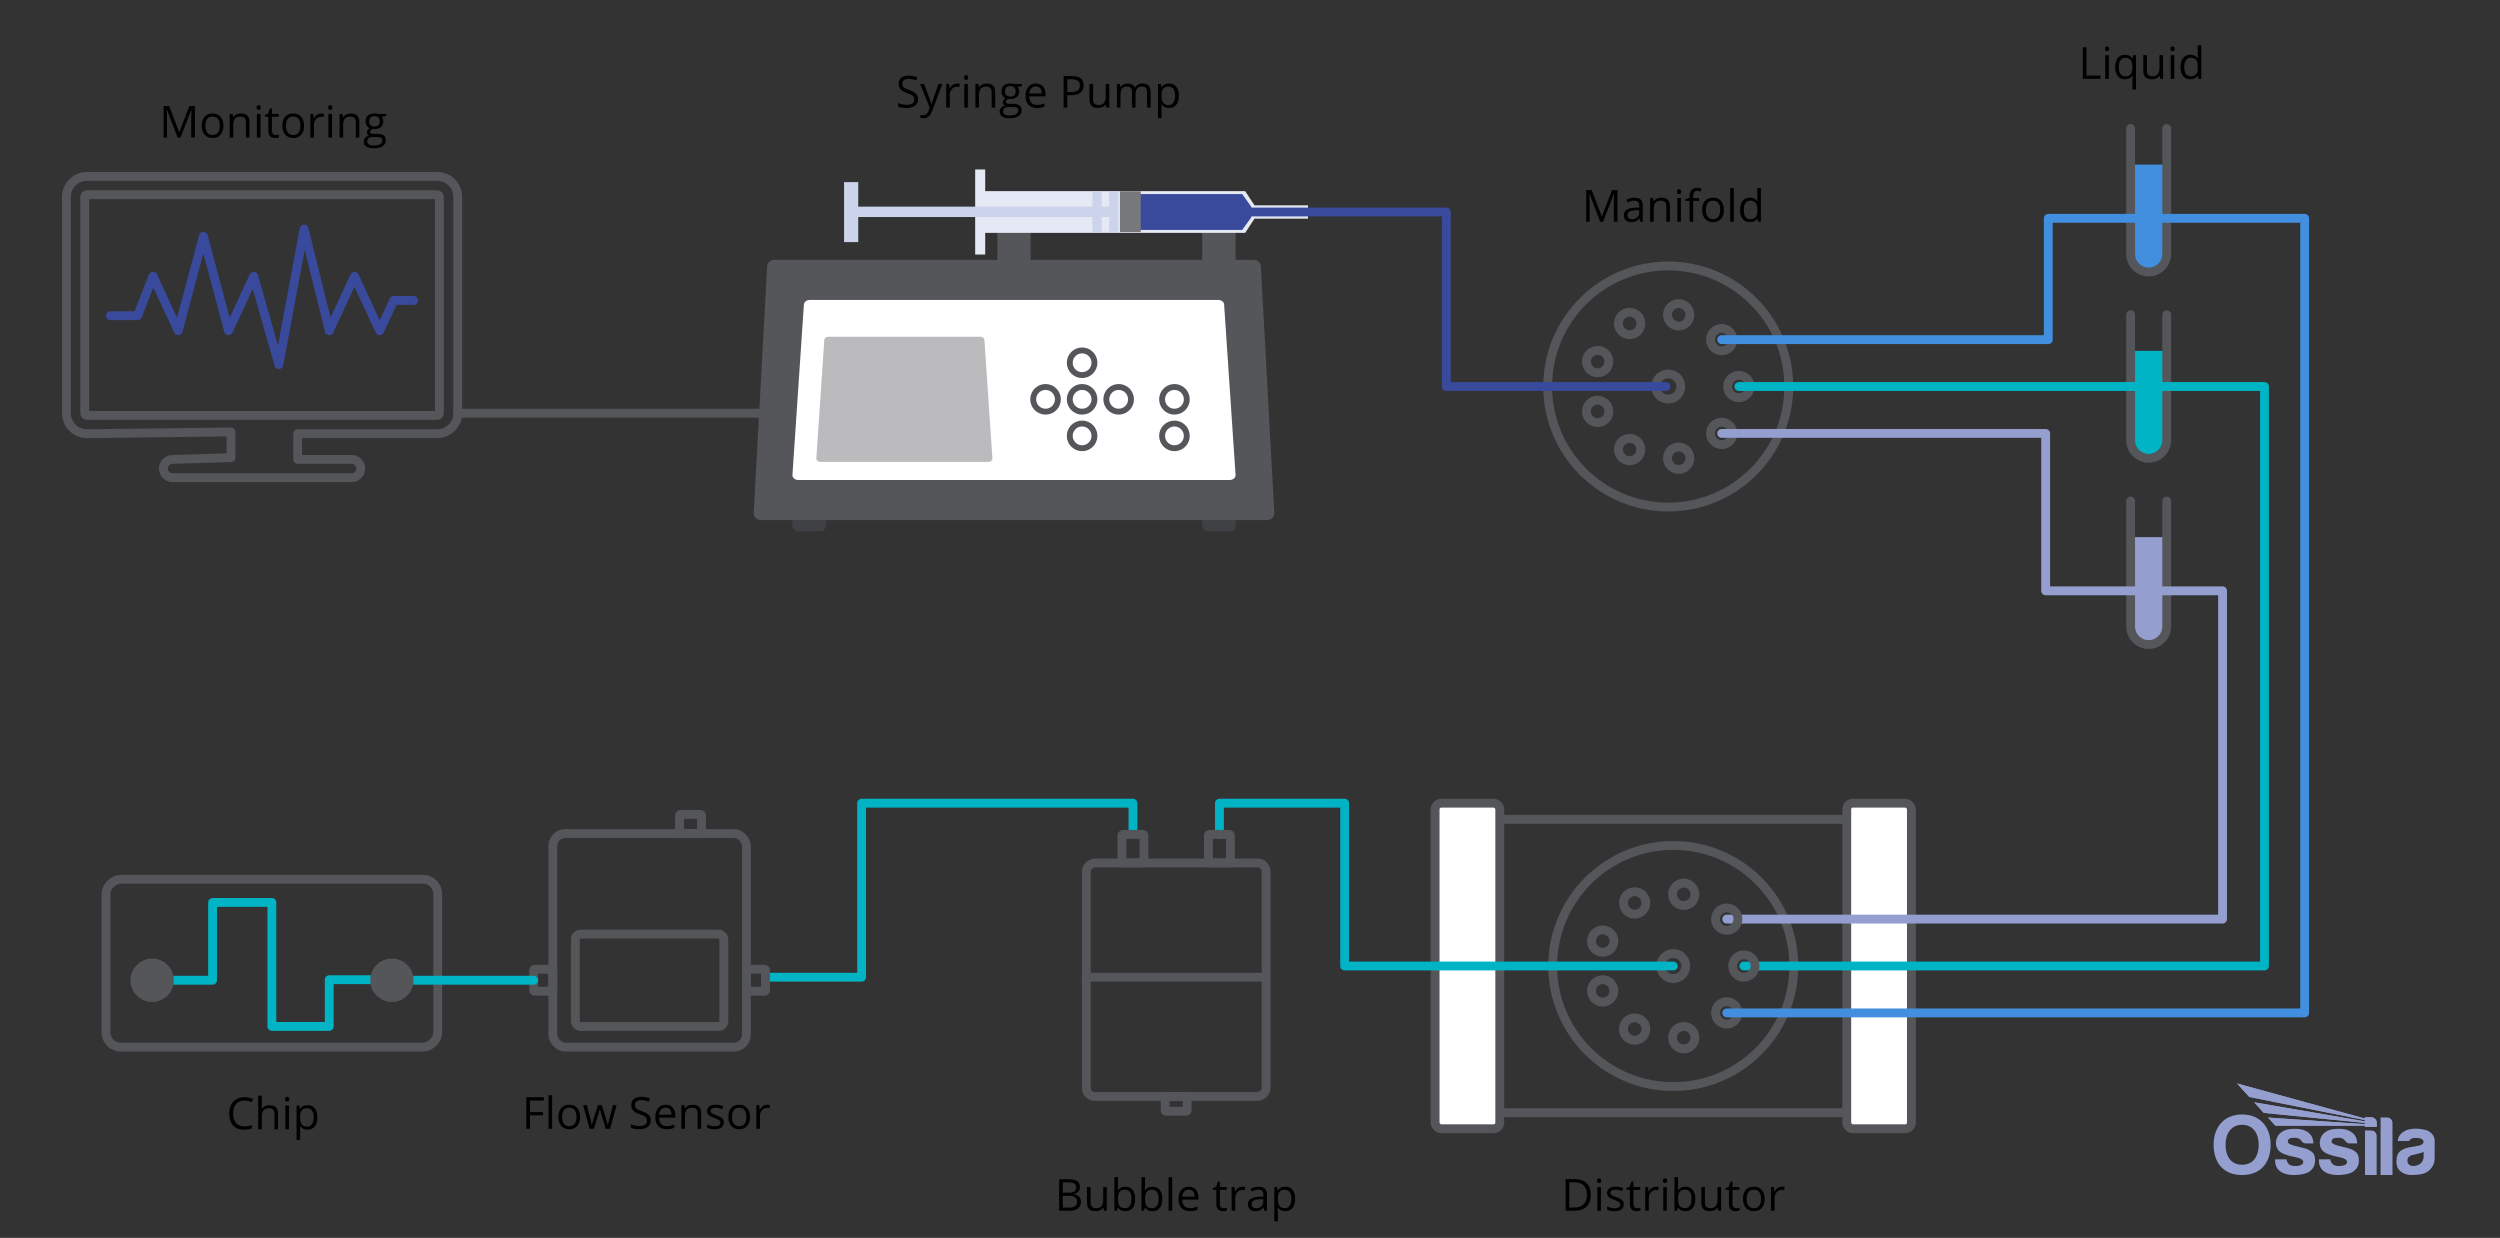 <svg viewBox="0 0 848 419.89" xmlns:xlink="http://www.w3.org/1999/xlink" height="419.89" width="848" xmlns="http://www.w3.org/2000/svg" data-name="Layer 1" id="Layer_1">
  <rect x="0" y="0" width="848" height="419.89" fill="#333333" stroke="none"/>
  <defs>
    <style>
      .cls-1 {
        stroke: #418fde;
      }

      .cls-1, .cls-2, .cls-3, .cls-4, .cls-5, .cls-6 {
        stroke-linecap: round;
        stroke-linejoin: round;
        stroke-width: 3px;
      }

      .cls-1, .cls-3, .cls-7, .cls-8, .cls-4, .cls-5, .cls-6 {
        fill: none;
      }

      .cls-9 {
        fill: #76787b;
      }

      .cls-10 {
        fill: #ccd4ec;
      }

      .cls-11 {
        fill: #54565a;
      }

      .cls-12, .cls-2 {
        fill: #fff;
      }

      .cls-2, .cls-3, .cls-7 {
        stroke: #54565a;
      }

      .cls-13 {
        fill: #39499c;
      }

      .cls-7 {
        stroke-miterlimit: 10;
        stroke-width: 2px;
      }

      .cls-14 {
        fill: #e5e9f5;
      }

      .cls-4 {
        stroke: #949fd0;
      }

      .cls-15 {
        clip-path: url(#clippath-1);
      }

      .cls-16 {
        fill: #949fd0;
      }

      .cls-17 {
        fill: #3f4144;
      }

      .cls-18 {
        clip-path: url(#clippath-3);
      }

      .cls-5 {
        stroke: #00b4c5;
      }

      .cls-19 {
        fill: #bbbbbd;
      }

      .cls-6 {
        stroke: #39499c;
      }

      .cls-20 {
        fill: #00b4c5;
      }

      .cls-21 {
        fill: #418fde;
      }

      .cls-22 {
        clip-path: url(#clippath-2);
      }

      .cls-23 {
        clip-path: url(#clippath);
      }
    </style>
    <clipPath id="clippath">
      <rect height="31.07" width="75" y="367.51" x="750.85" class="cls-8"></rect>
    </clipPath>
    <clipPath id="clippath-1">
      <rect height="31.07" width="75" y="367.51" x="750.85" class="cls-8"></rect>
    </clipPath>
    <clipPath id="clippath-2">
      <path d="M758.81,367.51l4.15,4.59,39.2,7.81v.45l-37.54-6.46,3.27,3.6,34.27,3.38v.44c-10.98-.76-21.86-1.49-32.84-2.25l2.51,2.76c10.14,0,20.19,0,30.33,0v.38h4.03v-1.34c0-1.04-.84-1.89-1.85-1.89h-2.18v.42l-43.34-11.88Z" class="cls-8"></path>
    </clipPath>
    <clipPath id="clippath-3">
      <rect height="31.07" width="75" y="367.51" x="750.85" class="cls-8"></rect>
    </clipPath>
  </defs>
  <circle r="40.89" cy="327.67" cx="567.57" class="cls-3"></circle>
  <g>
    <rect ry="4.74" rx="4.74" height="99.48" width="129.19" y="277.93" x="502.57" class="cls-3"></rect>
    <rect ry="2.09" rx="2.09" height="110.44" width="21.93" y="272.44" x="626.42" class="cls-2"></rect>
    <rect ry="2.09" rx="2.09" height="110.44" width="21.93" y="272.44" x="486.79" class="cls-2"></rect>
  </g>
  <g>
    <path d="M60.24,46.67l-3.63-9.49h-.06c.07.75.1,1.65.1,2.68v6.81h-1.15v-10.71h1.88l3.39,8.83h.06l3.42-8.83h1.86v10.71h-1.25v-6.9c0-.79.03-1.65.1-2.58h-.06l-3.66,9.48h-1Z"></path>
    <path d="M75.79,42.65c0,1.31-.33,2.33-.99,3.06-.66.74-1.57,1.1-2.73,1.1-.72,0-1.35-.17-1.91-.51s-.99-.82-1.29-1.45-.45-1.37-.45-2.21c0-1.31.33-2.33.98-3.06.65-.73,1.56-1.09,2.72-1.09s2.02.37,2.68,1.12c.66.75.99,1.76.99,3.03ZM69.68,42.65c0,1.03.21,1.81.62,2.34s1.01.81,1.81.81,1.4-.27,1.81-.8c.41-.53.62-1.32.62-2.35s-.21-1.8-.62-2.33c-.41-.53-1.02-.79-1.83-.79s-1.4.26-1.8.78-.61,1.3-.61,2.34Z"></path>
    <path d="M83.42,46.67v-5.19c0-.65-.15-1.14-.45-1.46s-.76-.48-1.4-.48c-.84,0-1.46.23-1.85.68s-.59,1.2-.59,2.25v4.21h-1.22v-8.03h.99l.2,1.1h.06c.25-.4.6-.7,1.05-.92s.95-.33,1.5-.33c.97,0,1.69.23,2.18.7.49.47.73,1.21.73,2.24v5.24h-1.22Z"></path>
    <path d="M87.03,36.47c0-.28.07-.48.21-.61.14-.13.31-.19.51-.19s.36.07.51.2.21.33.21.61-.07.48-.21.61-.31.2-.51.2c-.21,0-.38-.07-.51-.2s-.21-.34-.21-.61ZM88.35,46.67h-1.22v-8.03h1.22v8.03Z"></path>
    <path d="M93.52,45.82c.21,0,.42-.02.62-.05s.36-.06.48-.1v.93c-.13.06-.33.12-.58.16-.26.04-.49.06-.69.06-1.55,0-2.33-.82-2.33-2.45v-4.78h-1.15v-.59l1.15-.51.51-1.71h.7v1.86h2.33v.94h-2.33v4.72c0,.48.11.85.34,1.11s.54.39.94.39Z"></path>
    <path d="M103.15,42.65c0,1.31-.33,2.33-.99,3.06-.66.74-1.57,1.1-2.73,1.1-.72,0-1.35-.17-1.91-.51s-.99-.82-1.29-1.45-.45-1.37-.45-2.21c0-1.31.33-2.33.98-3.06.65-.73,1.56-1.09,2.72-1.09s2.02.37,2.68,1.12c.66.75.99,1.76.99,3.03ZM97.03,42.65c0,1.03.21,1.81.62,2.34s1.01.81,1.81.81,1.4-.27,1.81-.8c.41-.53.62-1.32.62-2.35s-.21-1.8-.62-2.33c-.41-.53-1.02-.79-1.83-.79s-1.4.26-1.8.78-.61,1.3-.61,2.34Z"></path>
    <path d="M108.94,38.5c.36,0,.68.03.96.09l-.17,1.13c-.33-.07-.62-.11-.88-.11-.65,0-1.21.26-1.67.79-.46.53-.69,1.18-.69,1.97v4.31h-1.22v-8.03h1l.14,1.49h.06c.3-.52.66-.93,1.08-1.21s.88-.42,1.38-.42Z"></path>
    <path d="M111.3,36.47c0-.28.07-.48.21-.61.14-.13.31-.19.51-.19s.36.07.51.2.21.33.21.61-.07.48-.21.61-.31.2-.51.2c-.21,0-.38-.07-.51-.2s-.21-.34-.21-.61ZM112.62,46.67h-1.22v-8.03h1.22v8.03Z"></path>
    <path d="M120.69,46.67v-5.19c0-.65-.15-1.14-.45-1.46s-.76-.48-1.4-.48c-.84,0-1.46.23-1.85.68s-.59,1.2-.59,2.25v4.21h-1.22v-8.03h.99l.2,1.1h.06c.25-.4.6-.7,1.05-.92s.95-.33,1.5-.33c.97,0,1.69.23,2.18.7.49.47.73,1.21.73,2.24v5.24h-1.22Z"></path>
    <path d="M130.97,38.65v.77l-1.49.18c.14.17.26.39.37.67s.16.59.16.93c0,.79-.27,1.41-.81,1.88s-1.27.7-2.21.7c-.24,0-.46-.02-.67-.06-.52.27-.78.62-.78,1.03,0,.22.09.38.27.49s.49.16.93.16h1.42c.87,0,1.54.18,2,.55s.7.9.7,1.6c0,.89-.36,1.57-1.07,2.03-.71.47-1.75.7-3.12.7-1.05,0-1.86-.2-2.43-.59s-.85-.94-.85-1.66c0-.49.16-.91.47-1.27s.75-.6,1.32-.73c-.21-.09-.38-.24-.52-.43-.14-.2-.21-.42-.21-.68,0-.29.08-.55.23-.77s.4-.43.74-.64c-.42-.17-.75-.46-1.01-.87-.26-.41-.39-.88-.39-1.41,0-.88.26-1.56.79-2.03.53-.48,1.27-.71,2.24-.71.42,0,.8.05,1.14.15h2.78ZM124.57,48.02c0,.43.18.76.55.99s.89.34,1.57.34c1.02,0,1.78-.15,2.27-.46.49-.31.74-.72.74-1.24,0-.43-.13-.74-.4-.9-.27-.17-.77-.25-1.52-.25h-1.46c-.55,0-.98.13-1.29.4s-.46.64-.46,1.14ZM125.23,41.22c0,.56.16.99.48,1.27s.76.43,1.33.43c1.19,0,1.78-.58,1.78-1.73s-.6-1.81-1.8-1.81c-.57,0-1.01.15-1.32.46s-.46.76-.46,1.37Z"></path>
  </g>
  <g>
    <path d="M311.39,33.65c0,.94-.34,1.68-1.03,2.2s-1.61.79-2.78.79c-1.27,0-2.25-.16-2.93-.49v-1.2c.44.19.92.33,1.44.44s1.03.16,1.54.16c.83,0,1.46-.16,1.88-.47.42-.32.63-.75.63-1.31,0-.37-.07-.67-.22-.91s-.4-.46-.75-.66-.88-.43-1.59-.68c-1-.36-1.71-.78-2.13-1.27-.43-.49-.64-1.13-.64-1.91,0-.83.31-1.48.93-1.97s1.44-.73,2.46-.73,2.04.2,2.94.59l-.39,1.08c-.88-.37-1.74-.56-2.58-.56-.66,0-1.17.14-1.55.42s-.56.68-.56,1.18c0,.37.07.68.21.91s.37.45.69.65c.32.2.82.42,1.49.66,1.12.4,1.9.83,2.32,1.29s.63,1.05.63,1.79Z"></path>
    <path d="M312.12,28.47h1.3l1.76,4.58c.39,1.04.62,1.8.72,2.26h.06c.06-.25.2-.67.4-1.28.2-.6.87-2.46,1.99-5.56h1.3l-3.45,9.14c-.34.9-.74,1.54-1.2,1.92-.46.38-1.02.57-1.68.57-.37,0-.74-.04-1.1-.12v-.97c.27.06.57.09.9.09.83,0,1.43-.47,1.79-1.41l.45-1.14-3.24-8.07Z"></path>
    <path d="M324.62,28.32c.36,0,.68.03.96.09l-.17,1.13c-.33-.07-.62-.11-.88-.11-.65,0-1.21.26-1.67.79-.46.53-.69,1.18-.69,1.97v4.31h-1.22v-8.03h1l.14,1.49h.06c.3-.52.66-.93,1.08-1.21s.88-.42,1.38-.42Z"></path>
    <path d="M326.98,26.29c0-.28.07-.48.21-.61.14-.13.31-.19.51-.19s.36.07.51.2.21.33.21.61-.07.48-.21.61-.31.2-.51.2c-.21,0-.38-.07-.51-.2s-.21-.34-.21-.61ZM328.3,36.5h-1.22v-8.03h1.22v8.03Z"></path>
    <path d="M336.37,36.5v-5.19c0-.65-.15-1.14-.45-1.46s-.76-.48-1.4-.48c-.84,0-1.46.23-1.85.68s-.59,1.2-.59,2.25v4.21h-1.22v-8.03h.99l.2,1.1h.06c.25-.4.6-.7,1.05-.92s.95-.33,1.5-.33c.97,0,1.69.23,2.18.7.49.47.73,1.21.73,2.24v5.24h-1.22Z"></path>
    <path d="M346.65,28.47v.77l-1.49.18c.14.17.26.39.37.67s.16.59.16.93c0,.79-.27,1.41-.81,1.88s-1.27.7-2.21.7c-.24,0-.46-.02-.67-.06-.52.27-.78.62-.78,1.03,0,.22.09.38.27.49s.49.16.93.16h1.42c.87,0,1.54.18,2,.55s.7.9.7,1.6c0,.89-.36,1.57-1.07,2.03-.71.47-1.75.7-3.12.7-1.05,0-1.86-.2-2.43-.59s-.85-.94-.85-1.66c0-.49.16-.91.47-1.27s.75-.6,1.32-.73c-.21-.09-.38-.24-.52-.43-.14-.2-.21-.42-.21-.68,0-.29.08-.55.23-.77s.4-.43.74-.64c-.42-.17-.75-.46-1.01-.87-.26-.41-.39-.88-.39-1.41,0-.88.26-1.56.79-2.03.53-.48,1.27-.71,2.24-.71.42,0,.8.05,1.14.15h2.78ZM340.25,37.84c0,.43.18.76.55.99s.89.34,1.57.34c1.02,0,1.78-.15,2.27-.46.49-.31.74-.72.74-1.24,0-.43-.13-.74-.4-.9-.27-.17-.77-.25-1.52-.25h-1.46c-.55,0-.98.13-1.29.4s-.46.64-.46,1.14ZM340.91,31.04c0,.56.16.99.48,1.27s.76.43,1.33.43c1.19,0,1.78-.58,1.78-1.73s-.6-1.81-1.8-1.81c-.57,0-1.01.15-1.32.46s-.46.76-.46,1.37Z"></path>
    <path d="M351.69,36.64c-1.19,0-2.12-.36-2.81-1.08s-1.03-1.73-1.03-3.01.32-2.32.96-3.08c.64-.76,1.49-1.14,2.57-1.14,1.01,0,1.8.33,2.39.99.59.66.88,1.53.88,2.62v.77h-5.53c.02.94.26,1.66.71,2.15.45.49,1.09.73,1.91.73.86,0,1.72-.18,2.56-.54v1.08c-.43.19-.84.32-1.22.4-.38.08-.85.12-1.39.12ZM351.36,29.34c-.64,0-1.16.21-1.54.63s-.61,1-.68,1.74h4.2c0-.77-.17-1.35-.51-1.76s-.83-.61-1.46-.61Z"></path>
    <path d="M367.58,28.91c0,1.08-.37,1.92-1.11,2.5-.74.58-1.8.88-3.18.88h-1.26v4.21h-1.25v-10.71h2.78c2.68,0,4.01,1.04,4.01,3.12ZM362.04,31.22h1.12c1.1,0,1.9-.18,2.4-.53s.74-.93.74-1.71c0-.71-.23-1.24-.7-1.58s-1.19-.52-2.17-.52h-1.39v4.35Z"></path>
    <path d="M370.78,28.47v5.21c0,.65.15,1.14.45,1.46s.76.48,1.4.48c.84,0,1.45-.23,1.84-.69.39-.46.58-1.21.58-2.25v-4.22h1.22v8.03h-1l-.18-1.08h-.07c-.25.4-.59.7-1.04.91s-.95.31-1.51.31c-.98,0-1.71-.23-2.19-.7s-.73-1.21-.73-2.23v-5.25h1.23Z"></path>
    <path d="M389.08,36.5v-5.22c0-.64-.14-1.12-.41-1.44s-.7-.48-1.27-.48c-.76,0-1.32.22-1.68.65s-.54,1.1-.54,2.01v4.48h-1.22v-5.22c0-.64-.14-1.12-.41-1.44s-.7-.48-1.28-.48c-.76,0-1.32.23-1.67.69-.35.46-.53,1.2-.53,2.24v4.21h-1.22v-8.03h.99l.2,1.1h.06c.23-.39.55-.7.97-.92.42-.22.88-.33,1.4-.33,1.25,0,2.08.45,2.46,1.36h.06c.24-.42.59-.75,1.04-1s.97-.37,1.55-.37c.91,0,1.59.23,2.04.7.45.47.68,1.21.68,2.24v5.24h-1.22Z"></path>
    <path d="M396.54,36.64c-.52,0-1-.1-1.43-.29-.43-.19-.79-.49-1.09-.89h-.09c.06.47.09.91.09,1.33v3.3h-1.22v-11.63h.99l.17,1.1h.06c.31-.44.68-.76,1.09-.95s.89-.29,1.43-.29c1.06,0,1.89.36,2.46,1.09.58.73.87,1.75.87,3.06s-.29,2.34-.88,3.07c-.59.73-1.41,1.09-2.45,1.09ZM396.36,29.36c-.82,0-1.41.23-1.78.68s-.55,1.18-.56,2.17v.27c0,1.13.19,1.94.56,2.42.38.49.98.73,1.81.73.69,0,1.24-.28,1.63-.84.39-.56.59-1.34.59-2.32s-.2-1.77-.59-2.3c-.39-.54-.95-.8-1.66-.8Z"></path>
  </g>
  <g>
    <path d="M542.78,75.21l-3.63-9.49h-.06c.07.75.1,1.65.1,2.68v6.81h-1.15v-10.71h1.88l3.39,8.83h.06l3.42-8.83h1.86v10.71h-1.25v-6.9c0-.79.03-1.65.1-2.58h-.06l-3.66,9.48h-1Z"></path>
    <path d="M556.33,75.21l-.24-1.14h-.06c-.4.5-.8.84-1.2,1.02-.4.18-.89.27-1.49.27-.8,0-1.42-.21-1.87-.62-.45-.41-.68-.99-.68-1.75,0-1.62,1.3-2.47,3.89-2.55l1.36-.04v-.5c0-.63-.14-1.09-.41-1.39-.27-.3-.7-.45-1.3-.45-.67,0-1.43.21-2.27.62l-.37-.93c.4-.21.83-.38,1.3-.51.47-.12.94-.18,1.42-.18.96,0,1.67.21,2.13.64.46.42.69,1.11.69,2.04v5.48h-.9ZM553.59,74.35c.76,0,1.35-.21,1.78-.62.43-.42.65-1,.65-1.74v-.72l-1.22.05c-.97.03-1.66.18-2.09.45-.43.27-.64.68-.64,1.24,0,.44.13.77.4,1,.27.23.64.34,1.12.34Z"></path>
    <path d="M565.23,75.21v-5.19c0-.65-.15-1.14-.45-1.46s-.76-.48-1.4-.48c-.84,0-1.46.23-1.85.68s-.59,1.2-.59,2.25v4.21h-1.22v-8.03h.99l.2,1.1h.06c.25-.4.6-.7,1.05-.92.45-.22.95-.33,1.5-.33.97,0,1.69.23,2.18.7.49.47.73,1.21.73,2.24v5.24h-1.22Z"></path>
    <path d="M568.84,65c0-.28.07-.48.21-.61.14-.13.31-.19.51-.19s.36.07.51.2.21.33.21.61-.07.48-.21.61c-.14.13-.31.2-.51.2-.21,0-.38-.07-.51-.2-.14-.13-.21-.34-.21-.61ZM570.16,75.21h-1.22v-8.03h1.22v8.03Z"></path>
    <path d="M576.36,68.13h-2.04v7.08h-1.22v-7.08h-1.44v-.55l1.44-.44v-.45c0-1.97.86-2.96,2.58-2.96.42,0,.92.08,1.49.26l-.31.97c-.47-.15-.87-.23-1.2-.23-.46,0-.8.15-1.02.46-.22.3-.33.79-.33,1.47v.52h2.04v.95Z"></path>
    <path d="M584.75,71.19c0,1.31-.33,2.33-.99,3.07-.66.74-1.57,1.1-2.73,1.1-.72,0-1.35-.17-1.91-.51-.56-.34-.99-.82-1.29-1.45-.3-.63-.45-1.37-.45-2.21,0-1.31.33-2.33.98-3.06.65-.73,1.56-1.09,2.72-1.09s2.01.37,2.68,1.12c.66.75.99,1.76.99,3.03ZM578.64,71.19c0,1.03.21,1.81.62,2.34.41.54,1.01.81,1.81.81s1.4-.27,1.81-.8c.41-.53.62-1.32.62-2.35s-.21-1.79-.62-2.33c-.41-.53-1.02-.79-1.83-.79s-1.4.26-1.8.78-.61,1.3-.61,2.34Z"></path>
    <path d="M588.1,75.21h-1.22v-11.4h1.22v11.4Z"></path>
    <path d="M596.14,74.13h-.07c-.56.82-1.4,1.22-2.52,1.22-1.05,0-1.87-.36-2.45-1.08-.58-.72-.88-1.74-.88-3.06s.29-2.35.88-3.08,1.4-1.1,2.45-1.1,1.92.4,2.5,1.19h.1l-.05-.58-.03-.56v-3.27h1.22v11.4h-.99l-.16-1.08ZM593.71,74.34c.83,0,1.43-.23,1.81-.68.37-.45.56-1.18.56-2.19v-.26c0-1.14-.19-1.95-.57-2.43-.38-.49-.98-.73-1.81-.73-.71,0-1.26.28-1.64.83-.38.55-.57,1.34-.57,2.35s.19,1.8.56,2.32.93.78,1.66.78Z"></path>
  </g>
  <g>
    <path d="M706.5,26.75v-10.71h1.24v9.58h4.72v1.13h-5.97Z"></path>
    <path d="M714,16.55c0-.28.07-.48.21-.61.14-.13.31-.19.51-.19s.36.07.51.2c.14.13.21.33.21.61s-.07.48-.21.61c-.14.13-.31.2-.51.2-.21,0-.38-.07-.51-.2-.14-.13-.21-.34-.21-.61ZM715.32,26.75h-1.22v-8.03h1.22v8.03Z"></path>
    <path d="M720.75,26.9c-1.04,0-1.84-.36-2.42-1.09-.58-.73-.87-1.74-.87-3.05s.29-2.34.88-3.08c.59-.74,1.4-1.11,2.45-1.11,1.1,0,1.94.42,2.53,1.25h.07l.18-1.1h.96v11.63h-1.21v-3.44c0-.49.03-.9.08-1.24h-.1c-.56.82-1.41,1.22-2.53,1.22ZM720.93,25.88c.81,0,1.4-.22,1.77-.65s.57-1.17.59-2.2v-.27c0-1.12-.19-1.93-.57-2.42s-.98-.74-1.81-.74c-.71,0-1.26.28-1.64.83-.38.55-.57,1.34-.57,2.35s.19,1.78.56,2.31c.37.53.93.79,1.66.79Z"></path>
    <path d="M728.23,18.72v5.21c0,.66.15,1.14.45,1.46.3.32.76.48,1.4.48.84,0,1.45-.23,1.84-.69.39-.46.58-1.21.58-2.25v-4.22h1.22v8.03h-1l-.18-1.08h-.07c-.25.39-.59.7-1.04.91-.44.21-.95.31-1.51.31-.98,0-1.71-.23-2.19-.7-.49-.46-.73-1.21-.73-2.23v-5.25h1.23Z"></path>
    <path d="M736.19,16.55c0-.28.07-.48.21-.61.14-.13.31-.19.51-.19s.36.07.51.2c.14.13.21.33.21.61s-.07.48-.21.61c-.14.13-.31.2-.51.2-.21,0-.38-.07-.51-.2-.14-.13-.21-.34-.21-.61ZM737.51,26.75h-1.22v-8.03h1.22v8.03Z"></path>
    <path d="M745.55,25.67h-.07c-.56.82-1.4,1.22-2.52,1.22-1.05,0-1.87-.36-2.45-1.08-.58-.72-.88-1.74-.88-3.06s.29-2.35.88-3.08,1.4-1.1,2.45-1.1,1.92.4,2.5,1.19h.1l-.05-.58-.03-.56v-3.27h1.21v11.4h-.99l-.16-1.08ZM743.12,25.88c.83,0,1.43-.23,1.81-.68.37-.45.56-1.18.56-2.19v-.26c0-1.14-.19-1.95-.57-2.43-.38-.49-.98-.73-1.81-.73-.71,0-1.26.28-1.64.83-.38.55-.57,1.34-.57,2.35s.19,1.8.56,2.32.93.78,1.66.78Z"></path>
  </g>
  <g>
    <path d="M539.6,405.23c0,1.77-.48,3.12-1.44,4.05-.96.93-2.34,1.4-4.14,1.4h-2.97v-10.71h3.28c1.66,0,2.96.46,3.88,1.38.92.92,1.38,2.21,1.38,3.87ZM538.29,405.27c0-1.4-.35-2.45-1.05-3.16-.7-.71-1.74-1.06-3.12-1.06h-1.81v8.55h1.52c1.48,0,2.6-.37,3.35-1.1.75-.73,1.12-1.81,1.12-3.24Z"></path>
    <path d="M541.71,400.48c0-.28.07-.48.21-.61.14-.13.31-.19.51-.19s.36.07.51.2c.14.13.21.33.21.61s-.07.48-.21.61c-.14.13-.31.2-.51.2-.21,0-.38-.07-.51-.2-.14-.13-.21-.34-.21-.61ZM543.03,410.69h-1.22v-8.03h1.22v8.03Z"></path>
    <path d="M550.78,408.5c0,.75-.28,1.32-.83,1.73s-1.34.61-2.34.61c-1.07,0-1.9-.17-2.49-.51v-1.13c.38.2.8.35,1.24.46.44.11.87.17,1.28.17.63,0,1.12-.1,1.46-.3.34-.2.51-.51.51-.93,0-.31-.13-.58-.41-.8-.27-.22-.8-.48-1.59-.79-.75-.28-1.28-.52-1.59-.73-.31-.21-.55-.44-.7-.71-.15-.26-.23-.58-.23-.94,0-.65.27-1.17.8-1.55.53-.38,1.26-.57,2.19-.57.86,0,1.71.18,2.53.53l-.43.99c-.81-.33-1.54-.5-2.19-.5-.58,0-1.01.09-1.3.27s-.44.43-.44.75c0,.21.05.4.17.55.11.15.29.29.53.43s.71.33,1.41.59c.95.35,1.6.7,1.93,1.05.33.35.5.79.5,1.33Z"></path>
    <path d="M555.35,409.83c.21,0,.42-.02.62-.05.2-.03.36-.06.48-.1v.93c-.13.06-.33.12-.58.16-.26.04-.49.06-.69.06-1.55,0-2.33-.82-2.33-2.45v-4.78h-1.15v-.59l1.15-.51.51-1.71h.7v1.86h2.33v.95h-2.33v4.72c0,.48.11.85.34,1.11.23.26.54.39.94.39Z"></path>
    <path d="M561.72,402.51c.36,0,.68.03.96.09l-.17,1.13c-.33-.07-.62-.11-.88-.11-.65,0-1.21.26-1.67.79-.46.53-.69,1.18-.69,1.97v4.31h-1.22v-8.03h1l.14,1.49h.06c.3-.52.66-.93,1.08-1.21s.88-.42,1.38-.42Z"></path>
    <path d="M564.07,400.48c0-.28.07-.48.21-.61.14-.13.31-.19.51-.19s.36.07.51.2c.14.13.21.33.21.61s-.07.48-.21.61c-.14.13-.31.2-.51.2-.21,0-.38-.07-.51-.2-.14-.13-.21-.34-.21-.61ZM565.39,410.69h-1.22v-8.03h1.22v8.03Z"></path>
    <path d="M571.71,402.53c1.05,0,1.87.36,2.46,1.08.58.72.88,1.74.88,3.06s-.29,2.34-.88,3.07c-.59.73-1.41,1.09-2.45,1.09-.52,0-1-.1-1.43-.29-.43-.19-.79-.49-1.09-.89h-.09l-.26,1.03h-.87v-11.4h1.22v2.77c0,.62-.02,1.18-.06,1.67h.06c.57-.8,1.41-1.2,2.52-1.2ZM571.53,403.54c-.83,0-1.43.24-1.79.71-.37.48-.55,1.28-.55,2.41s.19,1.93.56,2.42c.38.49.98.73,1.81.73.75,0,1.3-.27,1.67-.82.37-.54.55-1.33.55-2.35s-.18-1.82-.55-2.34-.93-.77-1.7-.77Z"></path>
    <path d="M578.31,402.66v5.21c0,.66.15,1.14.45,1.46.3.32.76.48,1.4.48.84,0,1.45-.23,1.84-.69.39-.46.58-1.21.58-2.25v-4.22h1.22v8.03h-1l-.18-1.08h-.07c-.25.39-.59.7-1.04.91-.44.21-.95.31-1.51.31-.98,0-1.71-.23-2.19-.7-.49-.46-.73-1.21-.73-2.23v-5.25h1.23Z"></path>
    <path d="M588.96,409.83c.21,0,.42-.02.62-.05.2-.03.36-.06.48-.1v.93c-.13.06-.33.12-.58.16-.26.04-.49.06-.69.06-1.55,0-2.33-.82-2.33-2.45v-4.78h-1.15v-.59l1.15-.51.51-1.71h.7v1.86h2.33v.95h-2.33v4.72c0,.48.11.85.34,1.11.23.26.54.39.94.39Z"></path>
    <path d="M598.59,406.67c0,1.31-.33,2.33-.99,3.06-.66.74-1.57,1.1-2.73,1.1-.72,0-1.35-.17-1.91-.51-.56-.34-.99-.82-1.29-1.45-.3-.63-.46-1.37-.46-2.21,0-1.31.33-2.33.98-3.06.65-.73,1.56-1.09,2.72-1.09s2.01.37,2.68,1.12c.66.75.99,1.76.99,3.03ZM592.48,406.67c0,1.02.21,1.81.62,2.34.41.54,1.01.81,1.81.81s1.4-.27,1.81-.8c.41-.53.62-1.32.62-2.35s-.21-1.8-.62-2.33c-.41-.53-1.02-.79-1.83-.79s-1.4.26-1.8.78-.61,1.3-.61,2.34Z"></path>
    <path d="M604.39,402.51c.36,0,.68.03.96.09l-.17,1.13c-.33-.07-.62-.11-.88-.11-.65,0-1.21.26-1.67.79-.46.53-.69,1.18-.69,1.97v4.31h-1.22v-8.03h1l.14,1.49h.06c.3-.52.66-.93,1.08-1.21s.88-.42,1.38-.42Z"></path>
  </g>
  <g>
    <path d="M359.25,399.98h3.02c1.42,0,2.45.21,3.08.64s.95,1.1.95,2.01c0,.63-.18,1.16-.53,1.57-.35.41-.87.68-1.55.8v.07c1.62.28,2.44,1.13,2.44,2.56,0,.96-.32,1.7-.97,2.24-.65.54-1.55.81-2.71.81h-3.73v-10.71ZM360.5,404.56h2.05c.88,0,1.51-.14,1.9-.41.39-.28.58-.74.58-1.39,0-.6-.22-1.03-.64-1.3-.43-.27-1.11-.4-2.05-.4h-1.83v3.51ZM360.5,405.62v4.01h2.23c.86,0,1.51-.17,1.95-.5.44-.33.66-.86.66-1.57,0-.66-.22-1.15-.67-1.46-.45-.31-1.13-.47-2.04-.47h-2.13Z"></path>
    <path d="M369.93,402.66v5.21c0,.65.15,1.14.45,1.46.3.32.76.48,1.4.48.84,0,1.45-.23,1.84-.69.39-.46.58-1.21.58-2.25v-4.22h1.22v8.03h-1l-.18-1.08h-.07c-.25.4-.59.7-1.04.91-.44.21-.95.31-1.51.31-.98,0-1.71-.23-2.19-.7-.49-.46-.73-1.21-.73-2.23v-5.25h1.23Z"></path>
    <path d="M381.73,402.53c1.05,0,1.87.36,2.46,1.08.58.72.88,1.74.88,3.06s-.29,2.34-.88,3.07c-.59.73-1.41,1.09-2.45,1.09-.52,0-1-.1-1.43-.29-.43-.19-.79-.49-1.09-.89h-.09l-.26,1.03h-.87v-11.4h1.22v2.77c0,.62-.02,1.18-.06,1.67h.06c.57-.8,1.41-1.2,2.52-1.2ZM381.55,403.55c-.83,0-1.43.24-1.79.71-.37.48-.55,1.28-.55,2.41s.19,1.93.56,2.42c.38.49.98.73,1.81.73.75,0,1.3-.27,1.67-.82.37-.54.55-1.33.55-2.35s-.18-1.82-.55-2.34-.93-.77-1.7-.77Z"></path>
    <path d="M390.92,402.53c1.05,0,1.87.36,2.46,1.08.58.72.88,1.74.88,3.06s-.29,2.34-.88,3.07c-.59.73-1.41,1.09-2.45,1.09-.52,0-1-.1-1.43-.29-.43-.19-.79-.49-1.09-.89h-.09l-.26,1.03h-.87v-11.4h1.22v2.77c0,.62-.02,1.18-.06,1.67h.06c.57-.8,1.41-1.2,2.52-1.2ZM390.75,403.55c-.83,0-1.43.24-1.79.71-.37.48-.55,1.28-.55,2.41s.19,1.93.56,2.42c.38.49.98.73,1.81.73.75,0,1.3-.27,1.67-.82.37-.54.55-1.33.55-2.35s-.18-1.82-.55-2.34-.93-.77-1.7-.77Z"></path>
    <path d="M397.59,410.69h-1.22v-11.4h1.22v11.4Z"></path>
    <path d="M403.56,410.83c-1.19,0-2.12-.36-2.81-1.08-.69-.72-1.03-1.73-1.03-3.01s.32-2.32.96-3.08c.64-.76,1.49-1.14,2.57-1.14,1.01,0,1.8.33,2.39.99.59.66.88,1.54.88,2.62v.77h-5.53c.02.94.26,1.66.71,2.15.45.49,1.09.73,1.91.73.86,0,1.72-.18,2.56-.54v1.08c-.43.19-.84.32-1.22.4-.38.08-.85.12-1.39.12ZM403.23,403.53c-.64,0-1.16.21-1.54.63-.38.42-.61,1-.68,1.74h4.2c0-.77-.17-1.35-.51-1.76-.34-.41-.83-.61-1.46-.61Z"></path>
    <path d="M415.08,409.83c.21,0,.42-.02.62-.05.2-.03.36-.06.48-.1v.93c-.13.06-.33.12-.58.16-.26.04-.49.06-.69.06-1.55,0-2.33-.82-2.33-2.45v-4.78h-1.15v-.59l1.15-.51.51-1.71h.7v1.86h2.33v.95h-2.33v4.72c0,.48.11.85.34,1.11.23.26.54.39.94.39Z"></path>
    <path d="M421.44,402.51c.36,0,.68.03.96.09l-.17,1.13c-.33-.07-.62-.11-.88-.11-.65,0-1.21.26-1.67.79-.46.53-.69,1.18-.69,1.97v4.31h-1.22v-8.03h1l.14,1.49h.06c.3-.52.66-.93,1.08-1.21s.88-.42,1.38-.42Z"></path>
    <path d="M428.84,410.69l-.24-1.14h-.06c-.4.5-.8.84-1.2,1.02-.4.18-.89.27-1.49.27-.8,0-1.42-.21-1.87-.62-.45-.41-.68-.99-.68-1.75,0-1.62,1.3-2.47,3.89-2.55l1.36-.04v-.5c0-.63-.13-1.1-.41-1.4-.27-.3-.7-.45-1.3-.45-.67,0-1.43.21-2.27.62l-.37-.93c.39-.21.83-.38,1.3-.5.47-.12.94-.18,1.42-.18.96,0,1.67.21,2.13.64.46.42.69,1.11.69,2.04v5.48h-.9ZM426.09,409.83c.76,0,1.35-.21,1.78-.62.43-.42.65-1,.65-1.74v-.72l-1.21.05c-.97.03-1.66.18-2.09.45-.43.27-.64.68-.64,1.24,0,.44.13.77.4,1,.27.23.64.34,1.12.34Z"></path>
    <path d="M435.98,410.83c-.52,0-1-.1-1.43-.29-.43-.19-.79-.49-1.09-.89h-.09c.06.47.09.91.09,1.33v3.3h-1.22v-11.63h.99l.17,1.1h.06c.31-.44.68-.76,1.09-.95s.89-.29,1.43-.29c1.06,0,1.89.36,2.46,1.09.58.73.87,1.75.87,3.06s-.29,2.34-.88,3.07c-.59.73-1.41,1.09-2.45,1.09ZM435.81,403.55c-.82,0-1.41.23-1.78.68-.37.45-.55,1.18-.56,2.17v.27c0,1.13.19,1.93.56,2.42.38.49.98.73,1.81.73.69,0,1.24-.28,1.63-.84.39-.56.59-1.33.59-2.32s-.2-1.77-.59-2.3c-.39-.54-.95-.8-1.66-.8Z"></path>
  </g>
  <g>
    <path d="M179.75,382.89h-1.24v-10.71h5.97v1.11h-4.72v3.92h4.44v1.11h-4.44v4.58Z"></path>
    <path d="M187.28,382.89h-1.22v-11.4h1.22v11.4Z"></path>
    <path d="M196.79,378.87c0,1.31-.33,2.33-.99,3.07-.66.74-1.57,1.1-2.73,1.1-.72,0-1.35-.17-1.91-.51-.56-.34-.99-.82-1.29-1.45-.3-.63-.46-1.37-.46-2.21,0-1.31.33-2.33.98-3.06.65-.73,1.56-1.09,2.72-1.09s2.01.37,2.68,1.12c.66.75.99,1.76.99,3.03ZM190.67,378.87c0,1.03.21,1.81.62,2.34.41.54,1.01.81,1.81.81s1.4-.27,1.81-.8c.41-.53.62-1.32.62-2.35s-.21-1.79-.62-2.33c-.41-.53-1.02-.79-1.83-.79s-1.4.26-1.8.78-.61,1.3-.61,2.34Z"></path>
    <path d="M205.48,382.89l-1.47-4.71c-.09-.29-.27-.94-.52-1.96h-.06c-.2.85-.37,1.51-.51,1.98l-1.52,4.7h-1.41l-2.19-8.03h1.28c.52,2.02.91,3.55,1.18,4.61.27,1.05.43,1.76.46,2.13h.06c.05-.28.14-.64.26-1.08.12-.44.22-.79.31-1.05l1.47-4.61h1.32l1.44,4.61c.27.84.46,1.54.56,2.12h.06c.02-.18.07-.45.16-.81.08-.37.59-2.34,1.53-5.91h1.26l-2.22,8.03h-1.44Z"></path>
    <path d="M220.71,380.04c0,.94-.34,1.68-1.03,2.21s-1.61.79-2.78.79c-1.27,0-2.25-.16-2.93-.49v-1.2c.44.19.92.33,1.44.44s1.03.16,1.54.16c.83,0,1.46-.16,1.88-.47.42-.32.63-.75.63-1.32,0-.37-.07-.67-.22-.91-.15-.24-.4-.46-.75-.66-.35-.2-.88-.43-1.59-.68-1-.36-1.71-.78-2.13-1.27-.43-.49-.64-1.12-.64-1.91,0-.83.31-1.48.93-1.97s1.44-.73,2.46-.73,2.04.2,2.94.59l-.39,1.08c-.88-.37-1.74-.56-2.58-.56-.66,0-1.17.14-1.54.42-.37.28-.56.68-.56,1.18,0,.37.07.67.21.91.14.24.37.45.69.65.33.2.82.42,1.49.66,1.12.4,1.9.83,2.32,1.29.42.46.63,1.05.63,1.79Z"></path>
    <path d="M226.11,383.04c-1.19,0-2.12-.36-2.81-1.08-.69-.72-1.03-1.73-1.03-3.01s.32-2.32.96-3.08c.64-.76,1.49-1.14,2.57-1.14,1.01,0,1.8.33,2.39.99.59.66.88,1.54.88,2.62v.77h-5.53c.02.94.26,1.66.71,2.15.45.49,1.09.73,1.91.73.86,0,1.72-.18,2.56-.54v1.08c-.43.19-.84.32-1.22.4-.38.08-.85.12-1.39.12ZM225.78,375.73c-.64,0-1.16.21-1.54.63-.38.42-.61,1-.68,1.74h4.2c0-.77-.17-1.35-.51-1.76-.34-.41-.83-.61-1.46-.61Z"></path>
    <path d="M236.63,382.89v-5.19c0-.65-.15-1.14-.45-1.46-.3-.32-.76-.48-1.4-.48-.84,0-1.46.23-1.85.68s-.59,1.2-.59,2.25v4.21h-1.22v-8.03h.99l.2,1.1h.06c.25-.4.6-.7,1.05-.92.45-.22.95-.33,1.5-.33.97,0,1.69.23,2.18.7.49.47.73,1.21.73,2.24v5.24h-1.22Z"></path>
    <path d="M245.52,380.7c0,.75-.28,1.32-.83,1.73s-1.34.61-2.34.61c-1.07,0-1.9-.17-2.49-.51v-1.13c.38.2.8.35,1.24.46.44.11.87.17,1.28.17.63,0,1.12-.1,1.46-.3.34-.2.51-.51.51-.93,0-.31-.13-.58-.41-.8-.27-.22-.8-.48-1.59-.79-.75-.28-1.28-.52-1.59-.73-.31-.21-.55-.44-.7-.71-.15-.26-.23-.58-.23-.94,0-.65.27-1.17.8-1.55.53-.38,1.26-.57,2.19-.57.86,0,1.71.18,2.53.53l-.43.99c-.81-.33-1.54-.5-2.19-.5-.58,0-1.01.09-1.3.27s-.44.43-.44.75c0,.21.05.4.17.55.11.15.29.29.53.43s.71.33,1.41.59c.95.35,1.6.7,1.93,1.05.33.35.5.79.5,1.33Z"></path>
    <path d="M254.42,378.87c0,1.31-.33,2.33-.99,3.07-.66.74-1.57,1.1-2.73,1.1-.72,0-1.35-.17-1.91-.51-.56-.34-.99-.82-1.29-1.45-.3-.63-.46-1.37-.46-2.21,0-1.31.33-2.33.98-3.06.65-.73,1.56-1.09,2.72-1.09s2.01.37,2.68,1.12c.66.75.99,1.76.99,3.03ZM248.31,378.87c0,1.03.21,1.81.62,2.34.41.54,1.01.81,1.81.81s1.4-.27,1.81-.8c.41-.53.62-1.32.62-2.35s-.21-1.79-.62-2.33c-.41-.53-1.02-.79-1.83-.79s-1.4.26-1.8.78-.61,1.3-.61,2.34Z"></path>
    <path d="M260.22,374.71c.36,0,.68.03.96.09l-.17,1.13c-.33-.07-.62-.11-.88-.11-.65,0-1.21.26-1.67.79-.46.53-.69,1.18-.69,1.97v4.31h-1.22v-8.03h1l.14,1.49h.06c.3-.52.66-.92,1.08-1.21s.88-.42,1.38-.42Z"></path>
  </g>
  <g>
    <path d="M82.9,373.29c-1.18,0-2.11.39-2.79,1.17-.68.78-1.02,1.86-1.02,3.22s.33,2.48.99,3.25c.66.76,1.59,1.15,2.81,1.15.75,0,1.6-.13,2.56-.4v1.09c-.74.28-1.66.42-2.75.42-1.58,0-2.79-.48-3.65-1.44-.86-.96-1.29-2.32-1.29-4.08,0-1.1.21-2.07.62-2.9.41-.83,1.01-1.47,1.79-1.92.78-.45,1.7-.67,2.75-.67,1.12,0,2.1.21,2.94.62l-.53,1.07c-.81-.38-1.62-.57-2.43-.57Z"></path>
    <path d="M93.09,383.04v-5.19c0-.65-.15-1.14-.45-1.46-.3-.32-.76-.48-1.4-.48-.84,0-1.46.23-1.85.69-.39.46-.58,1.21-.58,2.26v4.2h-1.22v-11.4h1.22v3.45c0,.42-.02.76-.06,1.03h.07c.24-.39.58-.69,1.02-.91.44-.22.95-.33,1.51-.33.98,0,1.72.23,2.21.7.49.47.74,1.21.74,2.22v5.24h-1.22Z"></path>
    <path d="M96.7,372.84c0-.28.07-.48.21-.61.14-.13.31-.19.51-.19s.36.07.51.2c.14.13.21.33.21.61s-.07.48-.21.61c-.14.13-.31.2-.51.2-.21,0-.38-.07-.51-.2-.14-.13-.21-.34-.21-.61ZM98.02,383.04h-1.22v-8.03h1.22v8.03Z"></path>
    <path d="M104.33,383.19c-.52,0-1-.1-1.43-.29-.43-.19-.79-.49-1.09-.89h-.09c.06.47.09.91.09,1.33v3.3h-1.22v-11.63h.99l.17,1.1h.06c.31-.44.68-.76,1.09-.95s.89-.29,1.43-.29c1.06,0,1.89.36,2.46,1.09.58.73.87,1.75.87,3.06s-.29,2.34-.88,3.07c-.59.73-1.41,1.09-2.45,1.09ZM104.16,375.9c-.82,0-1.41.23-1.78.68-.37.45-.55,1.18-.56,2.17v.27c0,1.13.19,1.94.56,2.42.38.49.98.73,1.81.73.69,0,1.24-.28,1.63-.84.39-.56.59-1.33.59-2.32s-.2-1.77-.59-2.3c-.39-.54-.95-.8-1.66-.8Z"></path>
  </g>
  <path d="M148.3,59.84H29.48c-3.83,0-6.94,3.11-6.94,6.94v73.39c0,3.83,3.11,6.94,6.94,6.94l48.86-.59v8.72l-19.82.59c-1.71,0-3.1,1.39-3.1,3.1s1.39,3.1,3.1,3.1h60.76c1.71,0,3.1-1.39,3.1-3.1s-1.39-3.1-3.1-3.1h-18.31v-8.72h47.35c3.83,0,6.94-3.11,6.94-6.94v-73.39c0-3.83-3.11-6.94-6.94-6.94ZM28.74,122.06v-55.28c0-.41.33-.74.74-.74h118.83c.41,0,.74.33.74.74v73.39c0,.41-.33.74-.74.74H29.48c-.41,0-.74-.33-.74-.74v-18.11Z" class="cls-3"></path>
  <polyline points="140.3 101.91 133.54 101.91 128.79 112.18 120.24 93.72 111.69 112.18 103.15 77.67 94.6 123.69 86.06 93.72 77.52 112.18 68.98 80.14 60.44 112.18 51.9 93.72 46.67 107.09 37.48 107.09" class="cls-6"></polyline>
  <line y2="140.17" x2="259.66" y1="140.17" x1="155.25" class="cls-3"></line>
  <g>
    <path d="M734.95,55.83v30.31c0,3.36-2.75,6.12-6.12,6.12h0c-3.36,0-6.12-2.75-6.12-6.12v-30.31" class="cls-21"></path>
    <path d="M734.95,43.58v42.57c0,3.36-2.75,6.12-6.12,6.12h0c-3.36,0-6.12-2.75-6.12-6.12v-42.57" class="cls-3"></path>
  </g>
  <g>
    <path d="M734.95,119.02v30.31c0,3.36-2.75,6.12-6.12,6.12h0c-3.36,0-6.12-2.75-6.12-6.12v-30.31" class="cls-20"></path>
    <path d="M734.95,106.76v42.57c0,3.36-2.75,6.12-6.12,6.12h0c-3.36,0-6.12-2.75-6.12-6.12v-42.57" class="cls-3"></path>
  </g>
  <g>
    <path d="M734.95,182.2v30.31c0,3.36-2.75,6.12-6.12,6.12h0c-3.36,0-6.12-2.75-6.12-6.12v-30.31" class="cls-16"></path>
    <path d="M734.95,169.94v42.57c0,3.36-2.75,6.12-6.12,6.12h0c-3.36,0-6.12-2.75-6.12-6.12v-42.57" class="cls-3"></path>
  </g>
  <circle r="40.89" cy="131.1" cx="565.86" class="cls-3"></circle>
  <circle r="4.25" cy="131.1" cx="565.86" class="cls-3"></circle>
  <g>
    <circle r="24.69" cy="131.1" cx="565.12" class="cls-8"></circle>
    <circle r="3.8" cy="115.2" cx="584" class="cls-3"></circle>
    <circle r="3.8" cy="106.79" cx="569.41" class="cls-3"></circle>
    <circle r="3.8" cy="109.72" cx="552.77" class="cls-3"></circle>
    <circle r="3.8" cy="122.65" cx="541.92" class="cls-3"></circle>
    <circle r="3.8" cy="139.55" cx="541.92" class="cls-3"></circle>
    <circle r="3.8" cy="152.48" cx="552.77" class="cls-3"></circle>
    <circle r="3.8" cy="155.42" cx="569.41" class="cls-3"></circle>
    <circle r="3.8" cy="147.01" cx="584" class="cls-3"></circle>
    <circle r="3.8" cy="131.1" cx="589.81" class="cls-3"></circle>
  </g>
  <polyline points="584 115.2 694.78 115.2 694.78 74.05 728.84 74.05" class="cls-1"></polyline>
  <polyline points="584 147.01 693.89 147.01 693.89 200.41 728.84 200.41 753.89 200.41 753.89 311.76 585.71 311.76" class="cls-4"></polyline>
  <polyline points="589.81 131.1 728.84 131.1 768.11 131.1 768.11 327.67 591.52 327.67" class="cls-5"></polyline>
  <g data-name="blue watermark" id="blue_watermark">
    <g class="cls-23">
      <g class="cls-15">
        <path d="M822.1,392.23c0,.5-.15,1.7-1.07,2.44-.92.74-1.95.92-2.95.79-1-.13-1.52-1.02-1.49-1.82.03-.8.38-1.49,1.6-1.83,1.22-.33,2.63-.5,3.91-1.1v1.52ZM822.48,383.21c-2.99-.68-5.4-.29-6.6.32-1.2.61-2.45,1.73-2.57,3.5h3.83s.43-1.03,2.06-1.06c1.63-.03,2.64.35,2.82,1.08.17.73-.44,1.29-1.44,1.54-1,.25-2.6.42-3.71.65-1.12.23-3.13,1.07-3.63,2.42-.49,1.35-.51,3.18.04,4.43.55,1.25,2.39,2.54,4.83,2.47,2.44-.07,4.4-.23,5.83-1.54,1.44-1.31,1.89-2.67,1.89-4.08s.01-5.7.01-6.18-.38-2.87-3.37-3.55" class="cls-16"></path>
        <path d="M762.96,372.1l39.19,7.81v.45l-37.54-6.46,3.27,3.6,34.27,3.38v.44c-10.98-.76-21.86-1.49-32.84-2.25l2.51,2.76c10.14,0,20.19,0,30.33,0v.38h4.03v-1.34c0-1.04-.83-1.89-1.85-1.89h-2.18v.42l-43.34-11.88,4.15,4.59Z" class="cls-16"></path>
      </g>
      <g class="cls-22">
        <rect height="14.7" width="47.38" y="367.51" x="758.81" class="cls-16"></rect>
      </g>
      <g class="cls-18">
        <path d="M809.68,379.04h-2.18v19.53h4.03v-17.68c0-1.02-.83-1.85-1.85-1.85" class="cls-16"></path>
        <path d="M804.34,383.46h-2.13v15.11h3.95v-13.29c0-1-.82-1.81-1.81-1.81" class="cls-16"></path>
        <path d="M798.42,390.28c-1.36-.83-3.05-1.09-5.05-1.58s-2.48-1.01-2.49-1.49c0-.48.28-.97.85-1.12.57-.15,1.49-.26,2.45-.04.96.22,1.46,1.15,1.69,1.38.24.23.66.41.95.41h2.76c-.1-1.64-.61-2.85-1.8-3.72-1.19-.87-2.65-1.36-5.64-1.19-2.99.17-4.59,1.71-5.09,3.47-.51,1.76.03,3.55,1.44,4.47,1.41.92,3.74,1.38,5.17,1.68,1.42.31,2.53.75,2.45,1.7-.07.95-1.68,1.44-3.58,1.2-1.91-.24-2.1-2.2-2.1-2.2h-3.85c-.13,2.51,1.07,3.88,2.63,4.6,1.55.73,4.21.99,7.02.36,2.82-.62,3.89-2.63,3.9-4.4.02-1.77-.35-2.71-1.71-3.54" class="cls-16"></path>
        <path d="M783.56,390.28c-1.36-.83-3.05-1.09-5.05-1.58s-2.48-1.01-2.49-1.49c0-.48.28-.97.85-1.12.57-.15,1.49-.26,2.45-.04.96.22,1.46,1.15,1.69,1.38.24.23.66.41.95.41h2.76c-.1-1.64-.61-2.85-1.8-3.72-1.19-.87-2.65-1.36-5.64-1.19-2.99.17-4.59,1.71-5.09,3.47-.51,1.76.03,3.55,1.44,4.47,1.41.92,3.74,1.38,5.17,1.68,1.42.31,2.53.75,2.45,1.7-.07.95-1.68,1.44-3.58,1.2-1.91-.24-2.1-2.2-2.1-2.2h-3.85c-.13,2.51,1.07,3.88,2.63,4.6,1.55.73,4.21.99,7.02.36,2.82-.62,3.89-2.63,3.9-4.4.02-1.77-.35-2.71-1.71-3.54" class="cls-16"></path>
        <path d="M760.52,395.08c-3.89,0-5.61-3.05-5.61-6.79s1.89-6.77,5.62-6.77,5.62,3.03,5.62,6.77-1.73,6.79-5.62,6.79M760.53,378.03c-6.42,0-9.68,4.59-9.68,10.26s2.96,10.28,9.66,10.28,9.69-4.62,9.69-10.28-3.26-10.26-9.68-10.26" class="cls-16"></path>
      </g>
    </g>
  </g>
  <circle r="4.25" cy="327.67" cx="567.57" class="cls-3"></circle>
  <g>
    <circle r="24.69" cy="327.67" cx="566.83" class="cls-8"></circle>
    <circle r="3.8" cy="311.76" cx="585.71" class="cls-3"></circle>
    <circle r="3.8" cy="303.35" cx="571.12" class="cls-3"></circle>
    <circle r="3.8" cy="306.28" cx="554.48" class="cls-3"></circle>
    <circle r="3.8" cy="319.22" cx="543.63" class="cls-3"></circle>
    <circle r="3.8" cy="336.12" cx="543.63" class="cls-3"></circle>
    <circle r="3.8" cy="349.05" cx="554.48" class="cls-3"></circle>
    <circle r="3.8" cy="351.98" cx="571.12" class="cls-3"></circle>
    <circle r="3.8" cy="343.57" cx="585.71" class="cls-3"></circle>
    <circle r="3.8" cy="327.67" cx="591.52" class="cls-3"></circle>
  </g>
  <line y2="331.47" x2="429.46" y1="331.47" x1="368.46" class="cls-3"></line>
  <polyline points="567.57 327.67 456.11 327.67 456.11 272.44 413.63 272.44 413.63 283.02" class="cls-5"></polyline>
  <rect ry="1.73" rx="1.73" height="31.31" width="50.37" y="316.85" x="195.16" class="cls-3"></rect>
  <rect transform="translate(368.54 665.01) rotate(-180)" ry=".29" rx=".29" height="7.46" width="6.47" y="328.78" x="181.04" class="cls-3"></rect>
  <rect transform="translate(513.72 45.26) rotate(90)" ry=".29" rx=".29" height="7.46" width="6.47" y="275.76" x="230.99" class="cls-3"></rect>
  <polyline points="384.3 282.72 384.3 272.44 292.26 272.44 292.26 331.47 259.66 331.47" class="cls-5"></polyline>
  <g>
    <rect transform="translate(731.28 -66.65) rotate(90)" ry="2.91" rx="2.91" height="61" width="79.21" y="301.81" x="359.36" class="cls-3"></rect>
    <g>
      <rect transform="translate(672.16 -96.43) rotate(90)" ry=".36" rx=".36" height="7.46" width="9.68" y="284.14" x="379.46" class="cls-3"></rect>
      <rect transform="translate(701.5 -125.77) rotate(90)" ry=".36" rx=".36" height="7.46" width="9.68" y="284.14" x="408.79" class="cls-3"></rect>
    </g>
    <rect transform="translate(773.39 -24.54) rotate(90)" ry=".26" rx=".26" height="7.46" width="5.01" y="370.7" x="396.46" class="cls-3"></rect>
  </g>
  <rect ry="4.28" rx="4.28" height="72.47" width="65.68" y="282.72" x="187.51" class="cls-3"></rect>
  <rect transform="translate(512.85 665.01) rotate(-180)" ry=".29" rx=".29" height="7.46" width="6.47" y="328.78" x="253.19" class="cls-3"></rect>
  <polyline points="728.84 74.05 781.74 74.05 781.74 343.57 585.71 343.57" class="cls-1"></polyline>
  <rect transform="translate(418.94 234.5) rotate(90)" ry="4.97" rx="4.97" height="112.5" width="56.94" y="270.47" x="63.75" class="cls-3"></rect>
  <line y2="332.5" x2="137.89" y1="332.5" x1="181.04" class="cls-5"></line>
  <polyline points="128.56 332.31 111.67 332.31 111.67 348.16 92.22 348.16 92.22 306.11 72.11 306.11 72.11 332.5 51.61 332.5" class="cls-5"></polyline>
  <circle r="7.35" cy="332.5" cx="132.94" class="cls-11"></circle>
  <circle r="7.35" cy="332.5" cx="51.61" class="cls-11"></circle>
  <rect ry="1.83" rx="1.83" height="7.13" width="11.3" y="173.07" x="268.81" class="cls-17"></rect>
  <rect ry="1.83" rx="1.83" height="7.13" width="11.3" y="173.07" x="407.81" class="cls-17"></rect>
  <path d="M427.69,90.39c-.07-1.26-1.11-2.24-2.37-2.24h-162.73c-1.26,0-2.3.99-2.37,2.24l-4.56,83.52c-.07,1.36,1.01,2.5,2.37,2.5h171.84c1.36,0,2.44-1.14,2.37-2.5l-4.56-83.52Z" class="cls-11"></path>
  <path d="M415.23,103.29c-.06-.87-.94-1.55-2.02-1.55h-138.51c-1.07,0-1.96.68-2.02,1.55l-3.88,57.8c-.06.94.86,1.73,2.02,1.73h146.26c1.16,0,2.08-.79,2.02-1.73l-3.88-57.8Z" class="cls-12"></path>
  <path d="M281,114.22h0c-.75,0-1.36.47-1.4,1.08l-2.7,40.18c-.04.65.6,1.2,1.4,1.2h56.92c.81,0,1.45-.55,1.4-1.2l-2.7-40.18c-.04-.61-.66-1.08-1.4-1.08h-51.53Z" class="cls-19"></path>
  <circle r="4.19" cy="123.05" cx="367.05" class="cls-7"></circle>
  <circle r="4.19" cy="135.45" cx="367.05" class="cls-7"></circle>
  <circle r="4.19" cy="147.85" cx="367.05" class="cls-7"></circle>
  <circle r="4.19" cy="135.45" cx="354.65" class="cls-7"></circle>
  <circle r="4.19" cy="135.45" cx="379.45" class="cls-7"></circle>
  <circle r="4.19" cy="135.45" cx="398.37" class="cls-7"></circle>
  <circle r="4.19" cy="147.85" cx="398.37" class="cls-7"></circle>
  <rect ry="2.89" rx="2.89" height="17.75" width="11.3" y="75.81" x="338.31" class="cls-11"></rect>
  <rect ry="2.89" rx="2.89" height="17.75" width="11.3" y="75.81" x="407.81" class="cls-11"></rect>
  <polygon points="425.52 69.65 422.38 64.84 334.18 64.84 334.18 57.49 330.78 57.49 330.78 64.84 330.78 78.98 330.78 86.33 334.18 86.33 334.18 78.98 422.38 78.98 425.52 74.17 443.67 74.17 443.67 69.65 425.52 69.65" class="cls-14"></polygon>
  <polygon points="421.35 65.83 383.64 65.83 383.64 77.99 421.35 77.99 424.46 73.69 424.46 70.17 421.35 65.83" class="cls-13"></polygon>
  <g>
    <polygon points="376.21 65.02 376.21 70.09 373.67 70.09 373.67 65.11 370.56 65.11 370.56 70.09 291.12 70.09 291.12 61.77 286.31 61.77 286.31 82.12 291.12 82.12 291.12 73.62 370.56 73.62 370.56 78.68 373.67 78.68 373.67 73.62 376.21 73.62 376.21 78.59 379.32 78.59 379.32 73.62 379.32 70.09 379.32 65.02 376.21 65.02" class="cls-10"></polygon>
    <rect height="13.85" width="7.07" y="64.88" x="379.89" class="cls-9"></rect>
  </g>
  <polyline points="565.12 131.1 490.6 131.1 490.6 71.91 421.44 71.91" class="cls-6"></polyline>
</svg>
